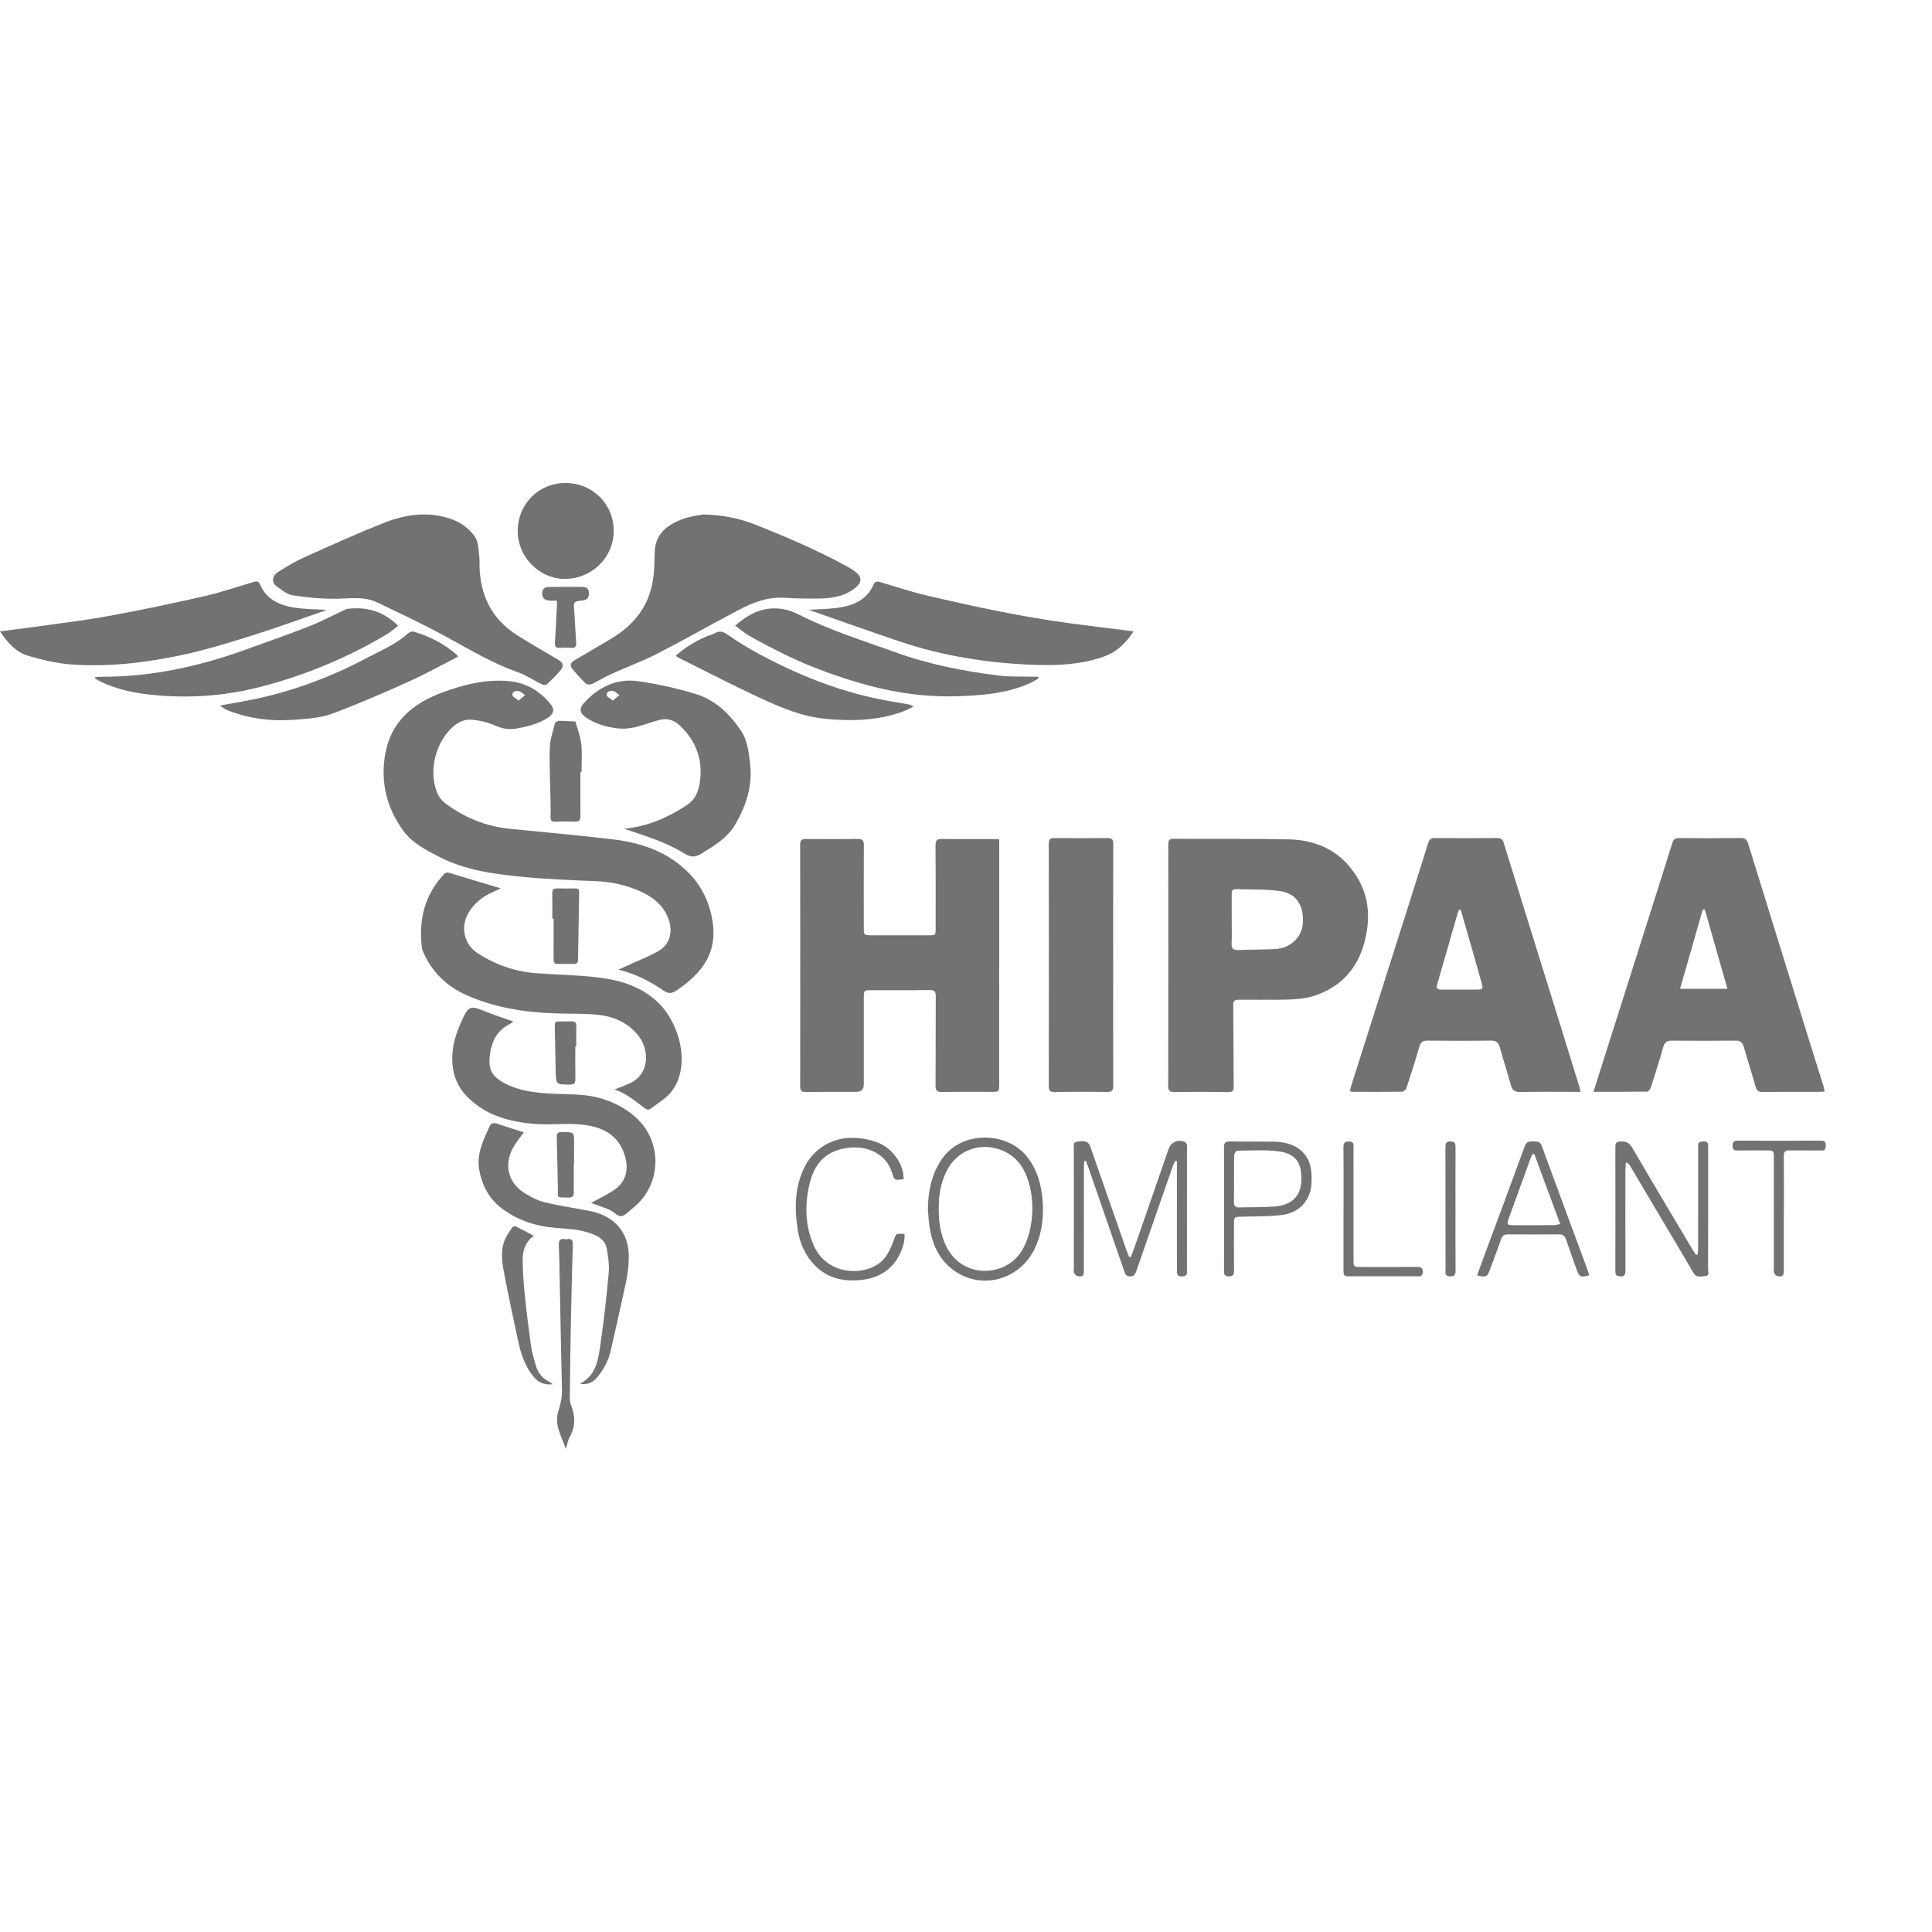 <svg width="200" height="200" viewBox="0 0 200 200" fill="none" xmlns="http://www.w3.org/2000/svg">
<g clip-path="url(#clip0_2210_3592)">
<path d="M103.438 86.888C103.438 87.261 103.438 87.566 103.438 87.871C103.438 95.98 103.438 104.09 103.437 112.198C103.437 113.028 103.434 113.028 102.603 113.028C100.901 113.028 99.201 113.013 97.499 113.038C97.012 113.045 96.844 112.921 96.848 112.405C96.872 109.317 96.85 106.229 96.869 103.14C96.872 102.659 96.755 102.483 96.239 102.491C94.231 102.52 92.221 102.502 90.212 102.504C89.423 102.504 89.421 102.506 89.421 103.324C89.421 106.304 89.421 109.283 89.421 112.263C89.421 112.775 89.159 113.03 88.636 113.03C86.898 113.03 85.161 113.019 83.423 113.04C82.978 113.045 82.833 112.911 82.834 112.455C82.846 104.111 82.845 95.767 82.832 87.424C82.832 86.952 83.006 86.846 83.435 86.849C85.227 86.865 87.019 86.869 88.809 86.847C89.294 86.841 89.429 87.017 89.426 87.481C89.41 90.316 89.418 93.152 89.42 95.987C89.42 96.801 89.435 96.818 90.226 96.819C92.199 96.823 94.172 96.823 96.144 96.819C96.851 96.819 96.858 96.806 96.858 96.083C96.858 93.229 96.87 90.376 96.847 87.522C96.843 86.999 96.997 86.838 97.52 86.847C99.31 86.874 101.103 86.855 102.894 86.856C103.053 86.856 103.212 86.875 103.435 86.889L103.438 86.888Z" fill="#727272"/>
<path d="M188.883 112.995C188.618 113.009 188.423 113.029 188.23 113.029C186.312 113.031 184.394 113.02 182.476 113.038C182.067 113.043 181.865 112.93 181.749 112.517C181.358 111.128 180.909 109.757 180.515 108.37C180.387 107.917 180.175 107.722 179.686 107.726C177.479 107.746 175.271 107.744 173.063 107.727C172.568 107.724 172.321 107.899 172.182 108.386C171.782 109.791 171.341 111.183 170.894 112.574C170.838 112.746 170.653 113.002 170.523 113.004C168.7 113.032 166.876 113.023 164.959 113.023C165.216 112.209 165.451 111.459 165.688 110.712C167.128 106.174 168.57 101.637 170.009 97.1C171.046 93.834 172.086 90.57 173.108 87.299C173.228 86.917 173.385 86.75 173.818 86.754C175.935 86.777 178.052 86.78 180.169 86.752C180.66 86.746 180.842 86.915 180.983 87.375C182.961 93.804 184.961 100.226 186.957 106.649C187.557 108.578 188.163 110.503 188.763 112.432C188.814 112.595 188.836 112.767 188.883 112.995ZM176.482 94.149C176.412 94.149 176.341 94.149 176.27 94.148C175.491 96.869 174.713 99.588 173.918 102.365H178.822C178.023 99.561 177.253 96.855 176.481 94.149H176.482Z" fill="#727272"/>
<path d="M163.639 113.029C163.392 113.029 163.217 113.029 163.041 113.029C161.159 113.029 159.277 112.998 157.396 113.046C156.78 113.061 156.54 112.833 156.39 112.288C156.037 111.001 155.624 109.731 155.271 108.444C155.13 107.934 154.903 107.713 154.335 107.722C152.147 107.754 149.957 107.745 147.768 107.724C147.286 107.72 147.066 107.892 146.931 108.354C146.515 109.792 146.063 111.218 145.593 112.639C145.539 112.802 145.289 113.009 145.126 113.011C143.444 113.038 141.761 113.027 140.079 113.024C139.992 113.024 139.905 112.996 139.742 112.968C139.786 112.779 139.814 112.611 139.864 112.451C141.34 107.793 142.82 103.135 144.298 98.477C145.482 94.748 146.673 91.02 147.84 87.285C147.965 86.885 148.141 86.752 148.559 86.755C150.694 86.775 152.829 86.774 154.963 86.752C155.383 86.748 155.552 86.884 155.676 87.285C157.419 92.936 159.182 98.58 160.937 104.228C161.788 106.966 162.633 109.705 163.479 112.444C163.53 112.611 163.57 112.781 163.635 113.027L163.639 113.029ZM151.215 94.18C151.157 94.175 151.099 94.171 151.04 94.166C150.975 94.342 150.899 94.515 150.847 94.695C150.161 97.085 149.489 99.479 148.786 101.864C148.649 102.327 148.796 102.448 149.225 102.445C150.455 102.438 151.684 102.45 152.914 102.442C153.499 102.439 153.551 102.364 153.395 101.808C153.041 100.541 152.682 99.275 152.321 98.01C151.955 96.732 151.584 95.455 151.214 94.178L151.215 94.18Z" fill="#727272"/>
<path d="M120.943 99.899C120.943 95.745 120.946 91.59 120.938 87.435C120.938 87.057 120.987 86.83 121.46 86.832C125.442 86.856 129.425 86.803 133.405 86.889C136.57 86.958 139.098 88.29 140.674 91.127C141.705 92.983 141.812 94.982 141.376 97.015C140.767 99.864 139.169 101.925 136.392 102.971C135.12 103.451 133.771 103.474 132.432 103.491C131.075 103.508 129.717 103.489 128.36 103.491C127.708 103.492 127.661 103.58 127.666 104.209C127.69 106.99 127.694 109.772 127.712 112.553C127.714 112.926 127.569 113.046 127.195 113.042C125.313 113.026 123.43 113.022 121.548 113.042C121.069 113.048 120.927 112.888 120.93 112.418C120.945 108.244 120.938 104.072 120.938 99.899H120.943ZM127.506 95.142C127.506 95.99 127.531 96.838 127.496 97.684C127.475 98.188 127.665 98.36 128.152 98.343C129.451 98.298 130.751 98.305 132.049 98.243C133.566 98.171 134.776 97.014 134.87 95.607C134.993 93.733 134.21 92.483 132.501 92.245C130.992 92.036 129.444 92.094 127.913 92.043C127.577 92.032 127.501 92.253 127.503 92.546C127.511 93.411 127.507 94.276 127.506 95.141V95.142Z" fill="#727272"/>
<path d="M64.025 100.371C65.227 99.834 66.264 99.373 67.299 98.906C67.513 98.809 67.711 98.68 67.923 98.579C69.533 97.807 69.7 96.211 69.085 94.842C68.463 93.455 67.281 92.674 65.923 92.119C64.573 91.568 63.173 91.279 61.706 91.218C59.179 91.114 56.646 91.019 54.129 90.776C51.142 90.488 48.157 90.091 45.433 88.685C44.049 87.97 42.635 87.243 41.708 85.946C40.046 83.617 39.385 81.036 39.861 78.162C40.436 74.692 42.747 72.813 45.79 71.684C47.957 70.881 50.215 70.309 52.579 70.5C54.39 70.646 55.85 71.483 56.98 72.872C57.462 73.467 57.333 73.913 56.65 74.345C55.685 74.957 54.594 75.207 53.488 75.419C52.671 75.576 51.956 75.416 51.188 75.082C50.408 74.742 49.523 74.545 48.673 74.498C48.154 74.47 47.515 74.726 47.097 75.061C45.12 76.644 44.319 79.722 45.245 82.045C45.41 82.46 45.724 82.877 46.082 83.145C48.058 84.627 50.274 85.543 52.749 85.793C56.325 86.154 59.908 86.467 63.475 86.893C66.21 87.219 68.794 88.064 70.875 89.957C72.479 91.416 73.441 93.229 73.771 95.437C74.272 98.775 72.562 100.824 70.04 102.53C69.525 102.878 69.175 102.881 68.667 102.533C67.293 101.588 65.819 100.824 64.023 100.372L64.025 100.371ZM53.691 72.523C53.97 72.289 54.166 72.123 54.362 71.957C54.145 71.811 53.944 71.592 53.704 71.54C53.402 71.474 53.02 71.578 53.046 71.963C53.058 72.138 53.409 72.291 53.691 72.523Z" fill="#727272"/>
<path d="M49.639 58.579C49.701 61.621 50.897 64.067 53.497 65.731C54.897 66.626 56.348 67.442 57.775 68.294C58.307 68.613 58.41 68.907 58.024 69.385C57.598 69.912 57.099 70.383 56.6 70.844C56.507 70.929 56.235 70.912 56.094 70.843C55.254 70.43 54.464 69.885 53.589 69.579C50.993 68.669 48.657 67.268 46.263 65.956C43.89 64.654 41.434 63.499 38.986 62.339C37.718 61.738 36.348 61.948 34.986 61.977C33.427 62.009 31.852 61.863 30.308 61.628C29.696 61.536 29.117 61.046 28.587 60.653C28.084 60.281 28.178 59.59 28.794 59.204C29.666 58.658 30.552 58.118 31.488 57.698C34.272 56.449 37.051 55.181 39.893 54.072C41.951 53.268 44.118 52.962 46.323 53.603C47.417 53.921 48.346 54.493 49.042 55.385C49.606 56.108 49.525 57.025 49.633 57.876C49.662 58.107 49.637 58.345 49.637 58.58L49.639 58.579Z" fill="#727272"/>
<path d="M72.81 53.251C74.933 53.323 76.568 53.673 78.145 54.295C81.377 55.566 84.563 56.938 87.615 58.6C87.995 58.806 88.371 59.037 88.696 59.316C89.237 59.776 89.171 60.321 88.633 60.777C87.546 61.703 86.24 61.931 84.886 61.958C83.662 61.981 82.435 61.959 81.214 61.883C79.477 61.774 77.933 62.37 76.455 63.148C73.64 64.627 70.88 66.21 68.052 67.662C66.513 68.452 64.876 69.049 63.297 69.761C62.626 70.065 61.998 70.464 61.33 70.778C61.143 70.866 60.791 70.9 60.677 70.791C60.147 70.285 59.641 69.746 59.194 69.167C58.927 68.822 59.166 68.532 59.505 68.334C60.721 67.623 61.937 66.911 63.148 66.192C64.227 65.553 65.19 64.8 65.984 63.797C67.175 62.294 67.644 60.583 67.728 58.723C67.753 58.164 67.751 57.604 67.779 57.046C67.875 55.211 69.124 54.317 70.638 53.741C71.452 53.432 72.352 53.349 72.809 53.25L72.81 53.251Z" fill="#727272"/>
<path d="M115.235 99.948C115.235 104.083 115.227 108.22 115.244 112.355C115.247 112.858 115.135 113.049 114.59 113.04C112.781 113.009 110.971 113.019 109.162 113.038C108.724 113.044 108.568 112.927 108.568 112.463C108.581 104.083 108.581 95.705 108.568 87.325C108.568 86.859 108.727 86.75 109.163 86.754C110.99 86.775 112.818 86.781 114.646 86.754C115.144 86.746 115.244 86.921 115.243 87.379C115.228 91.568 115.235 95.759 115.234 99.948H115.235Z" fill="#727272"/>
<path d="M63.61 112.782C64.043 112.611 64.475 112.435 64.911 112.27C67.331 111.358 67.286 108.642 66.011 107.12C64.838 105.718 63.305 105.159 61.588 105.019C60.185 104.904 58.769 104.955 57.361 104.901C54.156 104.781 51.013 104.277 48.093 102.92C46.221 102.05 44.757 100.639 43.885 98.711C43.789 98.498 43.694 98.272 43.666 98.045C43.333 95.213 43.954 92.667 45.933 90.526C46.138 90.304 46.308 90.291 46.59 90.38C48.365 90.932 50.147 91.455 51.838 91.96C51.488 92.127 51.003 92.35 50.526 92.59C49.734 92.992 49.107 93.579 48.613 94.312C47.615 95.793 47.953 97.719 49.458 98.687C51.309 99.877 53.348 100.588 55.555 100.749C57.699 100.906 59.858 100.931 61.988 101.194C64.286 101.477 66.455 102.145 68.203 103.85C69.935 105.54 71.425 109.305 70.001 112.23C69.78 112.685 69.451 113.119 69.081 113.464C68.581 113.928 67.984 114.285 67.446 114.712C67.165 114.935 66.964 114.888 66.692 114.686C65.736 113.979 64.835 113.173 63.611 112.783L63.61 112.782Z" fill="#727272"/>
<path d="M33.842 63.141C31.134 64.072 28.557 65.02 25.937 65.839C23.526 66.593 21.098 67.336 18.628 67.85C14.906 68.626 11.123 69.066 7.313 68.778C5.851 68.667 4.389 68.312 2.974 67.906C1.681 67.535 0.792 66.559 -0.001 65.355C1.04 65.223 1.984 65.113 2.924 64.981C5.696 64.589 8.48 64.269 11.233 63.771C14.574 63.168 17.898 62.457 21.208 61.704C22.913 61.316 24.574 60.736 26.255 60.245C26.529 60.164 26.761 60.135 26.911 60.49C27.568 62.054 28.93 62.655 30.464 62.898C31.526 63.066 32.614 63.06 33.842 63.141Z" fill="#727272"/>
<path d="M117.345 65.356C116.537 66.607 115.578 67.513 114.245 67.979C111.989 68.77 109.649 68.908 107.288 68.832C102.441 68.673 97.687 67.943 93.082 66.389C90.019 65.355 86.975 64.266 83.923 63.2C83.839 63.17 83.759 63.13 83.748 63.125C84.73 63.06 85.782 63.057 86.812 62.907C88.371 62.678 89.744 62.09 90.431 60.515C90.57 60.196 90.793 60.163 91.094 60.251C92.705 60.724 94.3 61.263 95.933 61.644C100.91 62.804 105.904 63.885 110.976 64.554C113.052 64.829 115.13 65.077 117.345 65.354V65.356Z" fill="#727272"/>
<path d="M64.618 85.793C67.052 85.558 69.138 84.635 71.098 83.349C72.194 82.63 72.421 81.522 72.508 80.392C72.666 78.326 71.906 76.575 70.415 75.141C69.844 74.591 69.143 74.328 68.376 74.505C67.485 74.711 66.631 75.075 65.74 75.283C65.178 75.413 64.568 75.467 63.996 75.405C62.841 75.279 61.721 74.972 60.731 74.324C59.999 73.843 59.904 73.366 60.5 72.72C62.026 71.067 63.925 70.184 66.18 70.529C68.136 70.829 70.088 71.258 71.983 71.825C74.011 72.432 75.492 73.865 76.673 75.584C77.395 76.633 77.508 77.874 77.651 79.092C77.915 81.342 77.247 83.373 76.144 85.294C75.317 86.736 73.948 87.549 72.582 88.38C71.98 88.747 71.531 88.767 70.886 88.373C69.057 87.256 67.021 86.588 64.993 85.92C64.893 85.886 64.793 85.852 64.619 85.793H64.618ZM63.443 72.525C63.726 72.289 63.925 72.124 64.124 71.959C63.907 71.812 63.705 71.586 63.467 71.539C63.174 71.481 62.776 71.566 62.806 71.96C62.819 72.138 63.164 72.291 63.441 72.525H63.443Z" fill="#727272"/>
<path d="M53.151 105.754C53.018 105.844 52.882 105.956 52.729 106.034C51.504 106.657 50.936 107.711 50.74 109.016C50.49 110.689 50.87 111.453 52.38 112.213C53.799 112.927 55.35 113.107 56.902 113.204C58.611 113.309 60.337 113.194 62.013 113.649C63.484 114.05 64.818 114.731 65.929 115.777C68.665 118.35 68.441 122.782 65.48 125.088C65.095 125.388 64.713 125.855 64.296 125.897C63.931 125.932 63.537 125.431 63.12 125.25C62.46 124.963 61.771 124.745 61.177 124.526C61.902 124.128 62.725 123.738 63.483 123.246C64.78 122.405 65.126 121.135 64.689 119.656C64.016 117.376 62.234 116.618 60.163 116.411C58.59 116.253 56.981 116.479 55.402 116.353C52.784 116.143 50.292 115.499 48.364 113.534C47.198 112.347 46.757 110.933 46.824 109.253C46.883 107.807 47.384 106.545 47.975 105.289C48.492 104.189 48.827 104.124 49.937 104.586C50.978 105.019 52.056 105.361 53.151 105.754Z" fill="#727272"/>
<path d="M76.098 64.765C77.228 63.806 78.317 63.132 79.701 63C80.803 62.895 81.784 63.154 82.761 63.652C85.928 65.265 89.323 66.304 92.653 67.511C96.141 68.777 99.748 69.482 103.412 69.937C104.431 70.063 105.47 70.02 106.499 70.051C106.819 70.061 107.138 70.052 107.458 70.052C107.475 70.113 107.491 70.172 107.509 70.233C107.276 70.366 107.05 70.514 106.809 70.63C105.172 71.413 103.413 71.757 101.629 71.924C99.25 72.148 96.866 72.156 94.484 71.86C91.362 71.473 88.376 70.604 85.428 69.532C82.697 68.539 80.115 67.254 77.594 65.836C77.097 65.558 76.661 65.171 76.099 64.766L76.098 64.765Z" fill="#727272"/>
<path d="M41.213 64.782C40.782 65.109 40.421 65.442 40.007 65.687C35.908 68.115 31.543 69.924 26.932 71.112C23.239 72.063 19.477 72.316 15.684 71.924C13.867 71.736 12.081 71.366 10.417 70.561C10.214 70.464 10.025 70.338 9.829 70.225C9.839 70.181 9.848 70.135 9.858 70.091C10.082 70.079 10.305 70.057 10.529 70.057C15.709 70.079 20.676 68.975 25.517 67.217C27.674 66.434 29.843 65.683 31.978 64.845C33.236 64.35 34.437 63.712 35.663 63.141C35.761 63.095 35.861 63.042 35.966 63.029C37.945 62.785 39.688 63.267 41.213 64.781V64.782Z" fill="#727272"/>
<path d="M47.404 67.979C45.752 68.825 44.129 69.74 42.437 70.501C39.772 71.699 37.089 72.873 34.352 73.893C33.211 74.318 31.917 74.389 30.683 74.494C28.28 74.699 25.918 74.446 23.65 73.565C23.352 73.449 23.071 73.289 22.796 73.029C23.562 72.893 24.327 72.756 25.093 72.619C29.688 71.801 34.013 70.224 38.124 68.032C39.539 67.276 41.045 66.676 42.246 65.558C42.381 65.433 42.658 65.337 42.823 65.386C44.489 65.877 46.007 66.655 47.318 67.807C47.342 67.829 47.35 67.869 47.404 67.98V67.979Z" fill="#727272"/>
<path d="M69.949 67.892C70.894 67.032 71.938 66.41 73.062 65.912C73.374 65.774 73.725 65.709 74.019 65.542C74.572 65.226 74.949 65.441 75.427 65.771C76.461 66.485 77.541 67.144 78.65 67.74C82.582 69.852 86.694 71.502 91.088 72.39C92.043 72.583 93.007 72.731 93.965 72.902C94.153 72.936 94.339 72.985 94.558 73.146C94.194 73.32 93.839 73.523 93.462 73.66C90.838 74.615 88.136 74.67 85.389 74.405C82.981 74.171 80.81 73.231 78.668 72.243C75.851 70.942 73.097 69.504 70.318 68.123C70.207 68.067 70.107 67.993 69.949 67.893V67.892Z" fill="#727272"/>
<path d="M58.572 50C61.37 50.015 63.56 52.214 63.532 55.006C63.502 57.838 61.102 60.022 58.294 59.926C55.771 59.839 53.589 57.615 53.591 54.977C53.593 52.166 55.777 49.985 58.572 50Z" fill="#727272"/>
<path d="M60.026 143.243C61.8 142.35 61.942 140.627 62.178 139.019C62.533 136.595 62.799 134.155 63.017 131.714C63.088 130.903 62.948 130.06 62.807 129.25C62.693 128.599 62.245 128.149 61.623 127.866C60.339 127.283 58.964 127.22 57.596 127.115C55.491 126.954 53.552 126.338 51.872 125.035C50.585 124.034 49.894 122.685 49.608 121.094C49.309 119.432 50.047 118.03 50.676 116.598C50.838 116.231 51.142 116.216 51.501 116.338C52.389 116.639 53.284 116.916 54.224 117.219C53.928 117.627 53.603 118.044 53.31 118.484C52.164 120.196 52.413 122.289 54.219 123.454C54.878 123.879 55.611 124.267 56.364 124.452C57.904 124.832 59.482 125.051 61.04 125.359C62.461 125.64 63.684 126.295 64.449 127.551C64.773 128.083 64.979 128.74 65.046 129.361C65.216 130.922 64.869 132.448 64.534 133.964C64.097 135.937 63.663 137.909 63.209 139.876C62.978 140.878 62.491 141.762 61.842 142.556C61.378 143.123 60.788 143.386 60.029 143.244L60.026 143.243Z" fill="#727272"/>
<path d="M117.055 130.133C117.176 129.822 117.308 129.514 117.418 129.198C118.602 125.79 119.782 122.38 120.965 118.971C121.222 118.232 121.898 117.914 122.634 118.202C122.73 118.239 122.817 118.365 122.854 118.47C122.894 118.584 122.875 118.719 122.875 118.846C122.875 123.055 122.877 127.263 122.872 131.472C122.872 131.742 122.963 132.074 122.507 132.119C121.96 132.175 121.835 132.082 121.835 131.521C121.832 127.962 121.832 124.403 121.831 120.845C121.831 120.634 121.831 120.421 121.831 120.21C121.779 120.194 121.727 120.179 121.675 120.164C121.59 120.334 121.486 120.498 121.423 120.676C120.156 124.304 118.892 127.932 117.637 131.565C117.522 131.898 117.413 132.136 116.983 132.133C116.568 132.131 116.484 131.893 116.378 131.585C115.134 127.967 113.881 124.353 112.629 120.739C112.563 120.547 112.481 120.359 112.407 120.169C112.356 120.176 112.304 120.181 112.253 120.188C112.237 120.388 112.207 120.587 112.207 120.787C112.204 124.363 112.204 127.94 112.202 131.516C112.202 132.092 112.09 132.207 111.543 132.103C111.401 132.076 111.263 131.895 111.177 131.751C111.121 131.656 111.161 131.504 111.161 131.377C111.161 127.223 111.158 123.068 111.166 118.914C111.166 118.641 111.02 118.269 111.497 118.182C112.283 118.039 112.683 118.17 112.853 118.658C114.114 122.27 115.374 125.882 116.635 129.492C116.71 129.708 116.806 129.916 116.892 130.128C116.947 130.13 117.003 130.132 117.058 130.134L117.055 130.133Z" fill="#727272"/>
<path d="M175.74 129.882C175.758 129.661 175.79 129.439 175.79 129.217C175.793 125.749 175.79 122.283 175.793 118.814C175.793 118.542 175.706 118.215 176.164 118.174C176.727 118.125 176.827 118.196 176.827 118.775C176.828 122.983 176.831 127.192 176.82 131.4C176.82 131.651 176.996 132.065 176.549 132.096C176.114 132.127 175.613 132.309 175.294 131.753C174.446 130.282 173.572 128.826 172.706 127.366C171.381 125.129 170.053 122.892 168.724 120.658C168.647 120.527 168.54 120.413 168.319 120.318C168.298 120.575 168.259 120.833 168.259 121.09C168.256 124.558 168.254 128.025 168.264 131.493C168.265 131.89 168.222 132.154 167.718 132.131C167.338 132.114 167.22 131.978 167.221 131.61C167.23 127.313 167.23 123.014 167.221 118.716C167.221 118.325 167.341 118.185 167.747 118.164C168.329 118.133 168.673 118.298 168.99 118.845C171.038 122.373 173.14 125.871 175.225 129.378C175.334 129.56 175.46 129.731 175.578 129.906C175.633 129.899 175.686 129.89 175.74 129.882Z" fill="#727272"/>
<path d="M96.055 125.165C96.079 123.343 96.412 121.625 97.441 120.071C99.495 116.966 104.273 117.107 106.351 119.781C107.359 121.08 107.784 122.565 107.919 124.146C108.072 125.948 107.887 127.715 107.059 129.364C105.332 132.804 100.962 133.647 98.186 131.055C96.986 129.936 96.435 128.475 96.207 126.884C96.126 126.316 96.104 125.738 96.055 125.164V125.165ZM97.182 125.106C97.162 126.519 97.362 127.856 98.004 129.113C99.667 132.36 103.934 132.191 105.643 129.68C107.221 127.363 107.285 123.123 105.769 120.765C104.062 118.107 99.705 117.865 98.002 121.207C97.37 122.448 97.165 123.766 97.181 125.106H97.182Z" fill="#727272"/>
<path d="M93.545 122.067C92.605 122.193 92.59 122.199 92.349 121.41C91.716 119.346 89.675 118.586 87.812 118.822C85.51 119.114 84.251 120.369 83.73 122.88C83.307 124.914 83.377 126.942 84.215 128.882C85.691 132.301 90.023 132.097 91.509 130.316C91.944 129.793 92.254 129.13 92.484 128.482C92.763 127.698 92.7 127.676 93.643 127.743C93.672 128.589 93.415 129.363 93.011 130.086C92.212 131.519 90.935 132.267 89.339 132.474C87.458 132.718 85.717 132.397 84.34 130.98C83.342 129.953 82.786 128.691 82.572 127.278C82.231 125.026 82.267 122.817 83.329 120.728C84.352 118.715 86.505 117.597 88.768 117.81C90.207 117.944 91.516 118.313 92.489 119.439C93.124 120.176 93.545 121.025 93.546 122.067H93.545Z" fill="#727272"/>
<path d="M164.51 132.014C163.662 132.262 163.491 132.189 163.235 131.479C162.857 130.427 162.475 129.376 162.122 128.314C161.991 127.922 161.77 127.779 161.365 127.782C159.611 127.795 157.855 127.795 156.1 127.782C155.716 127.78 155.516 127.919 155.389 128.289C155.025 129.347 154.622 130.39 154.236 131.439C153.96 132.191 153.828 132.255 152.909 132.024C153.175 131.295 153.434 130.571 153.702 129.85C155.088 126.112 156.485 122.379 157.852 118.633C158.021 118.171 158.311 118.153 158.687 118.167C159.059 118.181 159.414 118.104 159.599 118.612C161.165 122.899 162.758 127.176 164.342 131.458C164.408 131.638 164.454 131.827 164.509 132.012L164.51 132.014ZM158.834 119.473C158.773 119.473 158.711 119.472 158.65 119.471C158.584 119.608 158.505 119.74 158.454 119.882C157.689 121.979 156.926 124.076 156.168 126.175C155.961 126.75 156.015 126.827 156.642 126.83C158.05 126.837 159.458 126.834 160.867 126.825C161.054 126.824 161.239 126.762 161.509 126.713C160.6 124.253 159.717 121.863 158.835 119.473H158.834Z" fill="#727272"/>
<path d="M126.715 125.131C126.715 123.019 126.727 120.908 126.705 118.796C126.701 118.333 126.821 118.156 127.31 118.164C128.792 118.19 130.275 118.164 131.759 118.182C132.189 118.186 132.627 118.229 133.047 118.318C134.721 118.675 135.707 119.86 135.764 121.567C135.779 122.035 135.792 122.512 135.713 122.97C135.448 124.512 134.324 125.594 132.624 125.785C131.283 125.936 129.92 125.913 128.567 125.951C127.748 125.974 127.744 125.958 127.743 126.76C127.739 128.348 127.734 129.936 127.745 131.524C127.747 131.904 127.692 132.132 127.222 132.133C126.745 132.134 126.707 131.893 126.708 131.52C126.718 129.391 126.712 127.261 126.714 125.131H126.715ZM127.751 122.002C127.751 122.002 127.746 122.002 127.744 122.002C127.744 122.814 127.753 123.626 127.739 124.438C127.733 124.827 127.887 125.003 128.28 124.992C129.508 124.958 130.741 124.989 131.964 124.894C133.743 124.758 134.703 123.787 134.721 122.1C134.737 120.491 134.259 119.399 132.243 119.171C130.869 119.016 129.465 119.105 128.074 119.121C127.964 119.122 127.772 119.409 127.765 119.568C127.734 120.378 127.751 121.191 127.751 122.003V122.002Z" fill="#727272"/>
<path d="M60.083 79.946C60.083 81.461 60.07 82.975 60.09 84.488C60.097 84.953 59.91 85.077 59.479 85.06C58.829 85.033 58.177 85.035 57.527 85.061C57.132 85.077 56.976 84.959 56.991 84.545C57.016 83.86 56.994 83.174 56.982 82.488C56.952 80.794 56.856 79.097 56.913 77.405C56.943 76.558 57.238 75.718 57.443 74.882C57.469 74.773 57.67 74.706 57.794 74.626C57.821 74.609 57.865 74.619 57.901 74.62C58.456 74.643 59.011 74.666 59.567 74.688C59.778 75.466 60.086 76.233 60.173 77.025C60.278 77.987 60.198 78.97 60.198 79.944C60.16 79.944 60.122 79.944 60.084 79.944L60.083 79.946Z" fill="#727272"/>
<path d="M55.266 127.934C54.36 128.563 54.106 129.473 54.11 130.427C54.114 131.65 54.209 132.876 54.331 134.093C54.507 135.831 54.724 137.565 54.967 139.294C55.062 139.968 55.26 140.631 55.446 141.288C55.66 142.046 56.083 142.657 56.816 143.016C56.937 143.075 57.039 143.17 57.225 143.3C56.33 143.39 55.703 143.106 55.206 142.484C54.362 141.425 53.93 140.188 53.653 138.89C53.144 136.493 52.619 134.099 52.167 131.691C51.952 130.545 51.792 129.358 52.31 128.234C52.504 127.815 52.774 127.429 53.038 127.048C53.093 126.97 53.304 126.919 53.393 126.962C54.004 127.259 54.602 127.584 55.265 127.932L55.266 127.934Z" fill="#727272"/>
<path d="M58.581 150C58.086 148.639 57.374 147.449 57.798 146.091C58.026 145.358 58.193 144.654 58.174 143.882C58.082 140.22 58.023 136.557 57.949 132.895C57.922 131.56 57.902 130.226 57.85 128.893C57.831 128.433 57.952 128.199 58.449 128.274C58.555 128.29 58.667 128.288 58.773 128.274C59.18 128.22 59.309 128.391 59.297 128.795C59.218 131.592 59.147 134.389 59.092 137.187C59.042 139.714 59.011 142.241 58.984 144.769C58.982 144.994 59.032 145.233 59.114 145.443C59.543 146.556 59.607 147.638 58.989 148.72C58.798 149.055 58.745 149.467 58.582 149.999L58.581 150Z" fill="#727272"/>
<path d="M184.66 125.609C184.66 127.577 184.662 129.546 184.659 131.514C184.658 132.079 184.524 132.208 183.988 132.102C183.85 132.075 183.705 131.887 183.642 131.74C183.583 131.603 183.628 131.42 183.628 131.258C183.628 127.484 183.628 123.71 183.628 119.936C183.628 119.093 183.624 119.092 182.803 119.092C181.826 119.092 180.848 119.079 179.873 119.098C179.498 119.106 179.356 118.983 179.362 118.604C179.366 118.252 179.444 118.08 179.846 118.082C182.741 118.095 185.637 118.095 188.532 118.082C188.949 118.08 188.997 118.281 189.001 118.618C189.005 118.959 188.907 119.104 188.539 119.098C187.436 119.081 186.331 119.109 185.228 119.087C184.797 119.078 184.66 119.234 184.662 119.652C184.676 121.638 184.669 123.624 184.669 125.61H184.662L184.66 125.609Z" fill="#727272"/>
<path d="M139.083 125.105C139.083 122.992 139.098 120.878 139.074 118.765C139.068 118.259 139.27 118.142 139.719 118.171C140.03 118.192 140.12 118.328 140.117 118.615C140.107 119.392 140.115 120.168 140.115 120.945C140.115 124.106 140.115 127.267 140.115 130.428C140.115 131.129 140.137 131.154 140.848 131.155C142.803 131.158 144.758 131.161 146.713 131.151C147.116 131.148 147.317 131.256 147.282 131.706C147.258 132.01 147.146 132.124 146.855 132.124C144.411 132.119 141.967 132.115 139.524 132.122C139.093 132.124 139.079 131.868 139.079 131.552C139.083 129.402 139.081 127.253 139.081 125.103L139.083 125.105Z" fill="#727272"/>
<path d="M57.175 95.102C57.175 94.236 57.188 93.371 57.169 92.506C57.16 92.112 57.292 91.951 57.7 91.967C58.314 91.991 58.929 91.983 59.543 91.968C59.847 91.96 59.96 92.073 59.955 92.379C59.91 94.704 59.872 97.03 59.839 99.355C59.835 99.649 59.719 99.789 59.422 99.787C58.861 99.783 58.302 99.779 57.741 99.788C57.407 99.794 57.308 99.629 57.309 99.319C57.316 97.914 57.312 96.508 57.312 95.103C57.266 95.103 57.22 95.103 57.174 95.103L57.175 95.102Z" fill="#727272"/>
<path d="M57.638 62.176C57.354 62.176 57.121 62.188 56.89 62.174C56.351 62.141 56.119 61.894 56.13 61.398C56.141 60.896 56.463 60.757 56.888 60.755C58.008 60.749 59.13 60.758 60.25 60.754C60.678 60.752 60.94 60.913 60.966 61.372C60.992 61.825 60.81 62.099 60.34 62.15C60.304 62.154 60.27 62.163 60.234 62.167C59.367 62.275 59.371 62.294 59.438 63.176C59.524 64.289 59.563 65.406 59.643 66.519C59.67 66.912 59.551 67.092 59.134 67.064C58.756 67.039 58.374 67.034 57.996 67.065C57.533 67.103 57.41 66.929 57.444 66.473C57.54 65.18 57.59 63.883 57.656 62.588C57.662 62.483 57.649 62.377 57.639 62.177L57.638 62.176Z" fill="#727272"/>
<path d="M150.672 125.146C150.672 127.276 150.663 129.407 150.68 131.537C150.683 131.986 150.53 132.155 150.081 132.128C149.76 132.109 149.625 131.998 149.634 131.672C149.65 131.185 149.638 130.697 149.638 130.21C149.638 126.4 149.638 122.59 149.63 118.782C149.63 118.414 149.655 118.161 150.138 118.162C150.591 118.162 150.679 118.36 150.676 118.755C150.665 120.886 150.671 123.016 150.671 125.147L150.672 125.146Z" fill="#727272"/>
<path d="M59.556 108.323C59.556 109.458 59.548 110.593 59.56 111.729C59.565 112.109 59.444 112.267 59.03 112.27C57.55 112.282 57.552 112.297 57.524 110.814C57.496 109.354 57.456 107.895 57.433 106.435C57.421 105.736 57.431 105.736 58.154 105.735C58.497 105.735 58.842 105.75 59.184 105.732C59.543 105.713 59.666 105.873 59.659 106.214C59.647 106.917 59.656 107.621 59.656 108.324C59.622 108.324 59.588 108.324 59.556 108.324V108.323Z" fill="#727272"/>
<path d="M59.397 120.483C59.397 121.457 59.391 122.431 59.4 123.404C59.405 123.808 59.261 123.983 58.826 123.973C57.525 123.94 57.779 124.095 57.749 122.918C57.704 121.189 57.689 119.458 57.637 117.729C57.625 117.334 57.726 117.193 58.143 117.192C59.445 117.19 59.445 117.172 59.43 118.48C59.425 118.823 59.426 119.166 59.426 119.509C59.426 119.833 59.426 120.159 59.426 120.483H59.397Z" fill="#727272"/>
</g>
<defs>
<clipPath id="clip0_2210_3592">
<rect width="189" height="100" fill="white" transform="translate(0 50)"/>
</clipPath>
</defs>
</svg>
